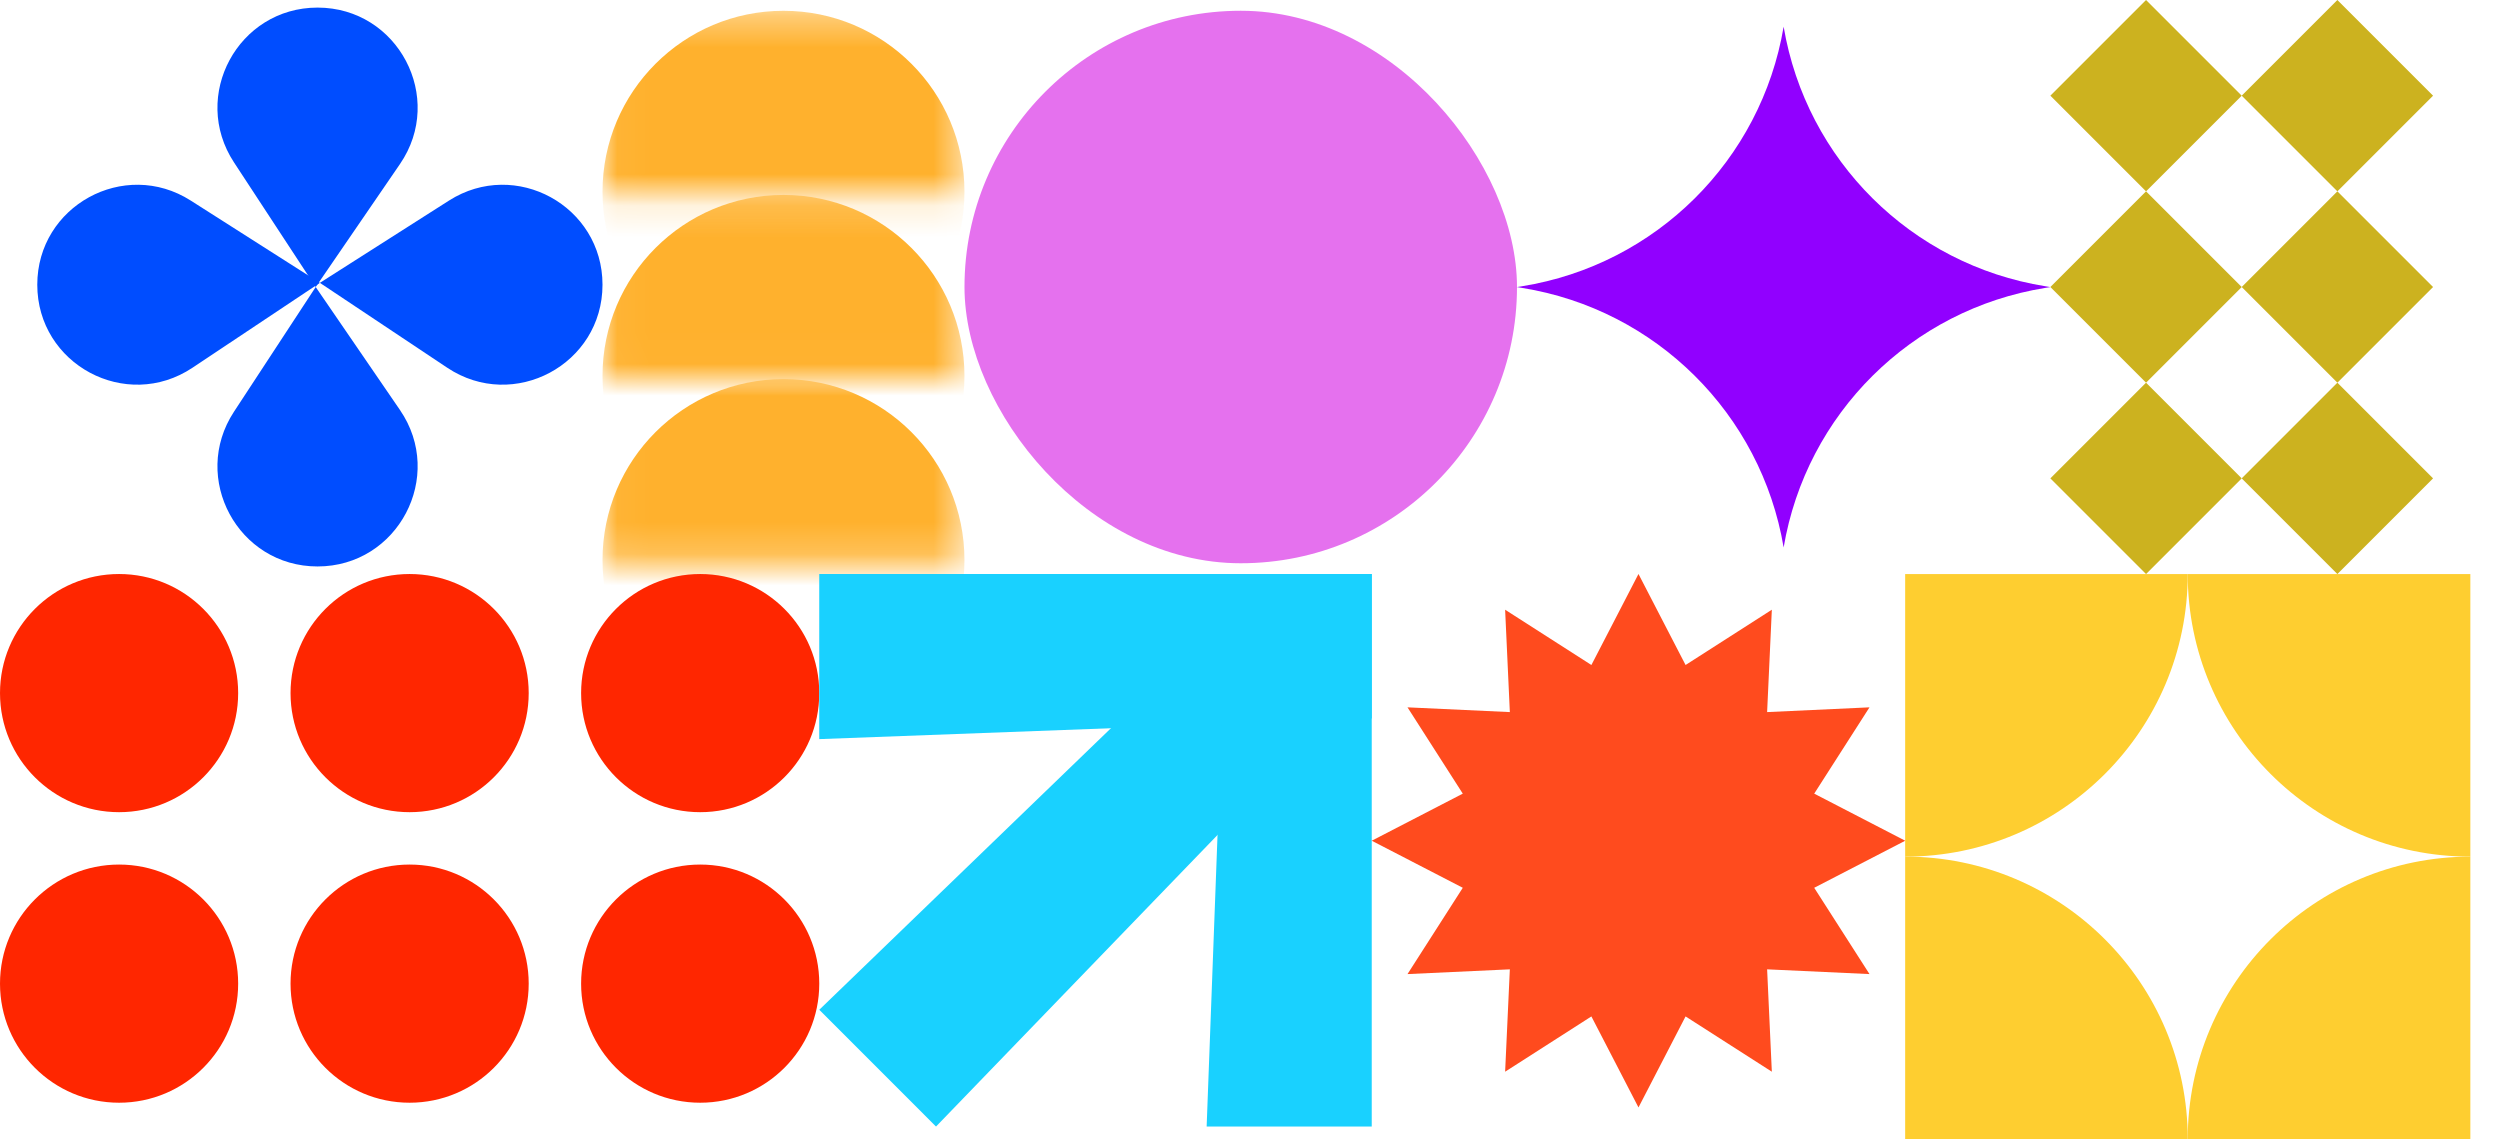 <?xml version="1.0" encoding="utf-8"?>
<svg xmlns="http://www.w3.org/2000/svg" fill="none" height="100%" overflow="visible" preserveAspectRatio="none" style="display: block;" viewBox="0 0 79 36" width="100%">
<g id="Group 22074">
<g id="Group 22073">
<path d="M7.393 5.13C6.016 3.029 7.523 0.24 10.034 0.24V0.24C12.576 0.24 14.076 3.088 12.639 5.184L9.976 9.07L12.639 12.956C14.076 15.052 12.576 17.9 10.034 17.9V17.9C7.523 17.9 6.016 15.111 7.393 13.011L9.976 9.07L7.393 5.13Z" fill="#004DFF" id="Rectangle 7414"/>
<path d="M14.19 6.337C16.29 5 19.039 6.508 19.039 8.997V8.997C19.039 11.516 16.232 13.018 14.136 11.622L10.108 8.938L6.08 11.622C3.984 13.018 1.178 11.516 1.178 8.997V8.997C1.178 6.508 3.927 5 6.026 6.337L10.108 8.938L14.19 6.337Z" fill="#004DFF" id="Rectangle 7426"/>
</g>
<g id="Group 22068">
<g id="Mask group">
<mask height="7" id="mask0_0_321" maskUnits="userSpaceOnUse" style="mask-type:alpha" width="12" x="19" y="11">
<rect fill="#FFB12D" height="5.82" id="Rectangle 7423" width="11.439" x="19.038" y="11.98"/>
</mask>
<g mask="url(#mask0_0_321)">
<circle cx="24.758" cy="17.699" fill="#FFB12D" id="Ellipse 579" r="5.719"/>
</g>
</g>
<g id="Mask group_2">
<mask height="6" id="mask1_0_321" maskUnits="userSpaceOnUse" style="mask-type:alpha" width="12" x="19" y="6">
<rect fill="#FFB12D" height="5.82" id="Rectangle 7423_2" width="11.439" x="19.038" y="6.16"/>
</mask>
<g mask="url(#mask1_0_321)">
<circle cx="24.758" cy="11.879" fill="#FFB12D" id="Ellipse 579_2" r="5.719"/>
</g>
</g>
<g id="Mask group_3">
<mask height="7" id="mask2_0_321" maskUnits="userSpaceOnUse" style="mask-type:alpha" width="12" x="19" y="0">
<rect fill="#FFB12D" height="5.82" id="Rectangle 7423_3" width="11.439" x="19.038" y="0.341"/>
</mask>
<g mask="url(#mask2_0_321)">
<circle cx="24.758" cy="6.06" fill="#FFB12D" id="Ellipse 579_3" r="5.719"/>
</g>
</g>
</g>
<rect fill="#E571EE" height="17.459" id="Rectangle 7424" rx="8.73" width="17.459" x="30.478" y="0.34"/>
<path d="M56.363 0.844V0.844C57.076 5.066 60.401 8.365 64.629 9.045L64.792 9.072L64.629 9.098C60.401 9.778 57.076 13.077 56.363 17.3V17.3V17.3C55.651 13.077 52.326 9.778 48.098 9.098L47.935 9.072L48.098 9.045C52.326 8.365 55.651 5.066 56.363 0.844V0.844Z" fill="#9100FF" id="Star 2"/>
<g id="Group 22067" opacity="0.9">
<rect fill="#C7AA07" height="4.276" id="Rectangle 7432" transform="rotate(45 67.815 0)" width="4.276" x="67.815"/>
<rect fill="#C7AA07" height="4.276" id="Rectangle 7436" transform="rotate(45 67.815 6.046)" width="4.276" x="67.815" y="6.046"/>
<rect fill="#C7AA07" height="4.276" id="Rectangle 7434" transform="rotate(45 67.815 12.093)" width="4.276" x="67.815" y="12.093"/>
<rect fill="#C7AA07" height="4.276" id="Rectangle 7433" transform="rotate(45 73.861 6.046)" width="4.276" x="73.861" y="6.046"/>
<rect fill="#C7AA07" height="4.276" id="Rectangle 7437" transform="rotate(45 73.861 0)" width="4.276" x="73.861"/>
<rect fill="#C7AA07" height="4.276" id="Rectangle 7435" transform="rotate(45 73.861 12.093)" width="4.276" x="73.861" y="12.093"/>
</g>
<g id="Group 22070">
<circle cx="3.763" cy="21.902" fill="#FF2600" id="Ellipse 583" r="3.763"/>
<circle cx="3.763" cy="31.083" fill="#FF2600" id="Ellipse 586" r="3.763"/>
<circle cx="12.944" cy="21.902" fill="#FF2600" id="Ellipse 584" r="3.763"/>
<circle cx="12.944" cy="31.083" fill="#FF2600" id="Ellipse 587" r="3.763"/>
<circle cx="22.126" cy="21.902" fill="#FF2600" id="Ellipse 585" r="3.763"/>
<circle cx="22.126" cy="31.083" fill="#FF2600" id="Ellipse 588" r="3.763"/>
</g>
<g id="Group 22069">
<path d="M25.888 23.356L43.348 22.704V18.139H25.888V23.356Z" fill="#19D1FF" id="Rectangle 7438"/>
<path d="M29.578 35.599L41.707 23.036L38.452 19.781L25.889 31.909L29.578 35.599Z" fill="#19D1FF" id="Rectangle 7440"/>
<path d="M43.347 35.599L43.347 18.14L38.782 18.14L38.13 35.599L43.347 35.599Z" fill="#19D1FF" id="Rectangle 7439"/>
</g>
<path d="M51.776 18.138L53.264 21.014L55.99 19.267L55.841 22.502L59.076 22.352L57.329 25.079L60.205 26.567L57.329 28.054L59.076 30.781L55.841 30.631L55.99 33.866L53.264 32.119L51.776 34.995L50.288 32.119L47.562 33.866L47.711 30.631L44.477 30.781L46.224 28.054L43.347 26.567L46.224 25.079L44.477 22.352L47.711 22.502L47.562 19.267L50.288 21.014L51.776 18.138Z" fill="#FF4B1E" id="Star 3"/>
<g id="Group 22072">
<path d="M69.133 35.999C63.418 35.999 66.276 35.999 60.203 35.999C60.203 31.067 60.203 30.82 60.203 27.069C65.135 27.069 69.133 31.067 69.133 35.999Z" fill="#FECE30" id="Ellipse 586_2"/>
<path d="M69.133 18.14C63.418 18.14 66.276 18.14 60.203 18.14C60.203 23.072 60.203 23.319 60.203 27.07C65.135 27.07 69.133 23.072 69.133 18.14Z" fill="#FECE30" id="Ellipse 588_2"/>
<path d="M69.132 36.001C74.848 36.001 71.99 36.001 78.063 36.001C78.063 31.068 78.063 30.821 78.063 27.07C73.131 27.07 69.132 31.068 69.132 36.001Z" fill="#FECE30" id="Ellipse 587_2"/>
<path d="M69.132 18.14C74.848 18.14 71.99 18.14 78.063 18.14C78.063 23.072 78.063 23.319 78.063 27.07C73.131 27.07 69.132 23.072 69.132 18.14Z" fill="#FECE30" id="Ellipse 589"/>
</g>
</g>
</svg>